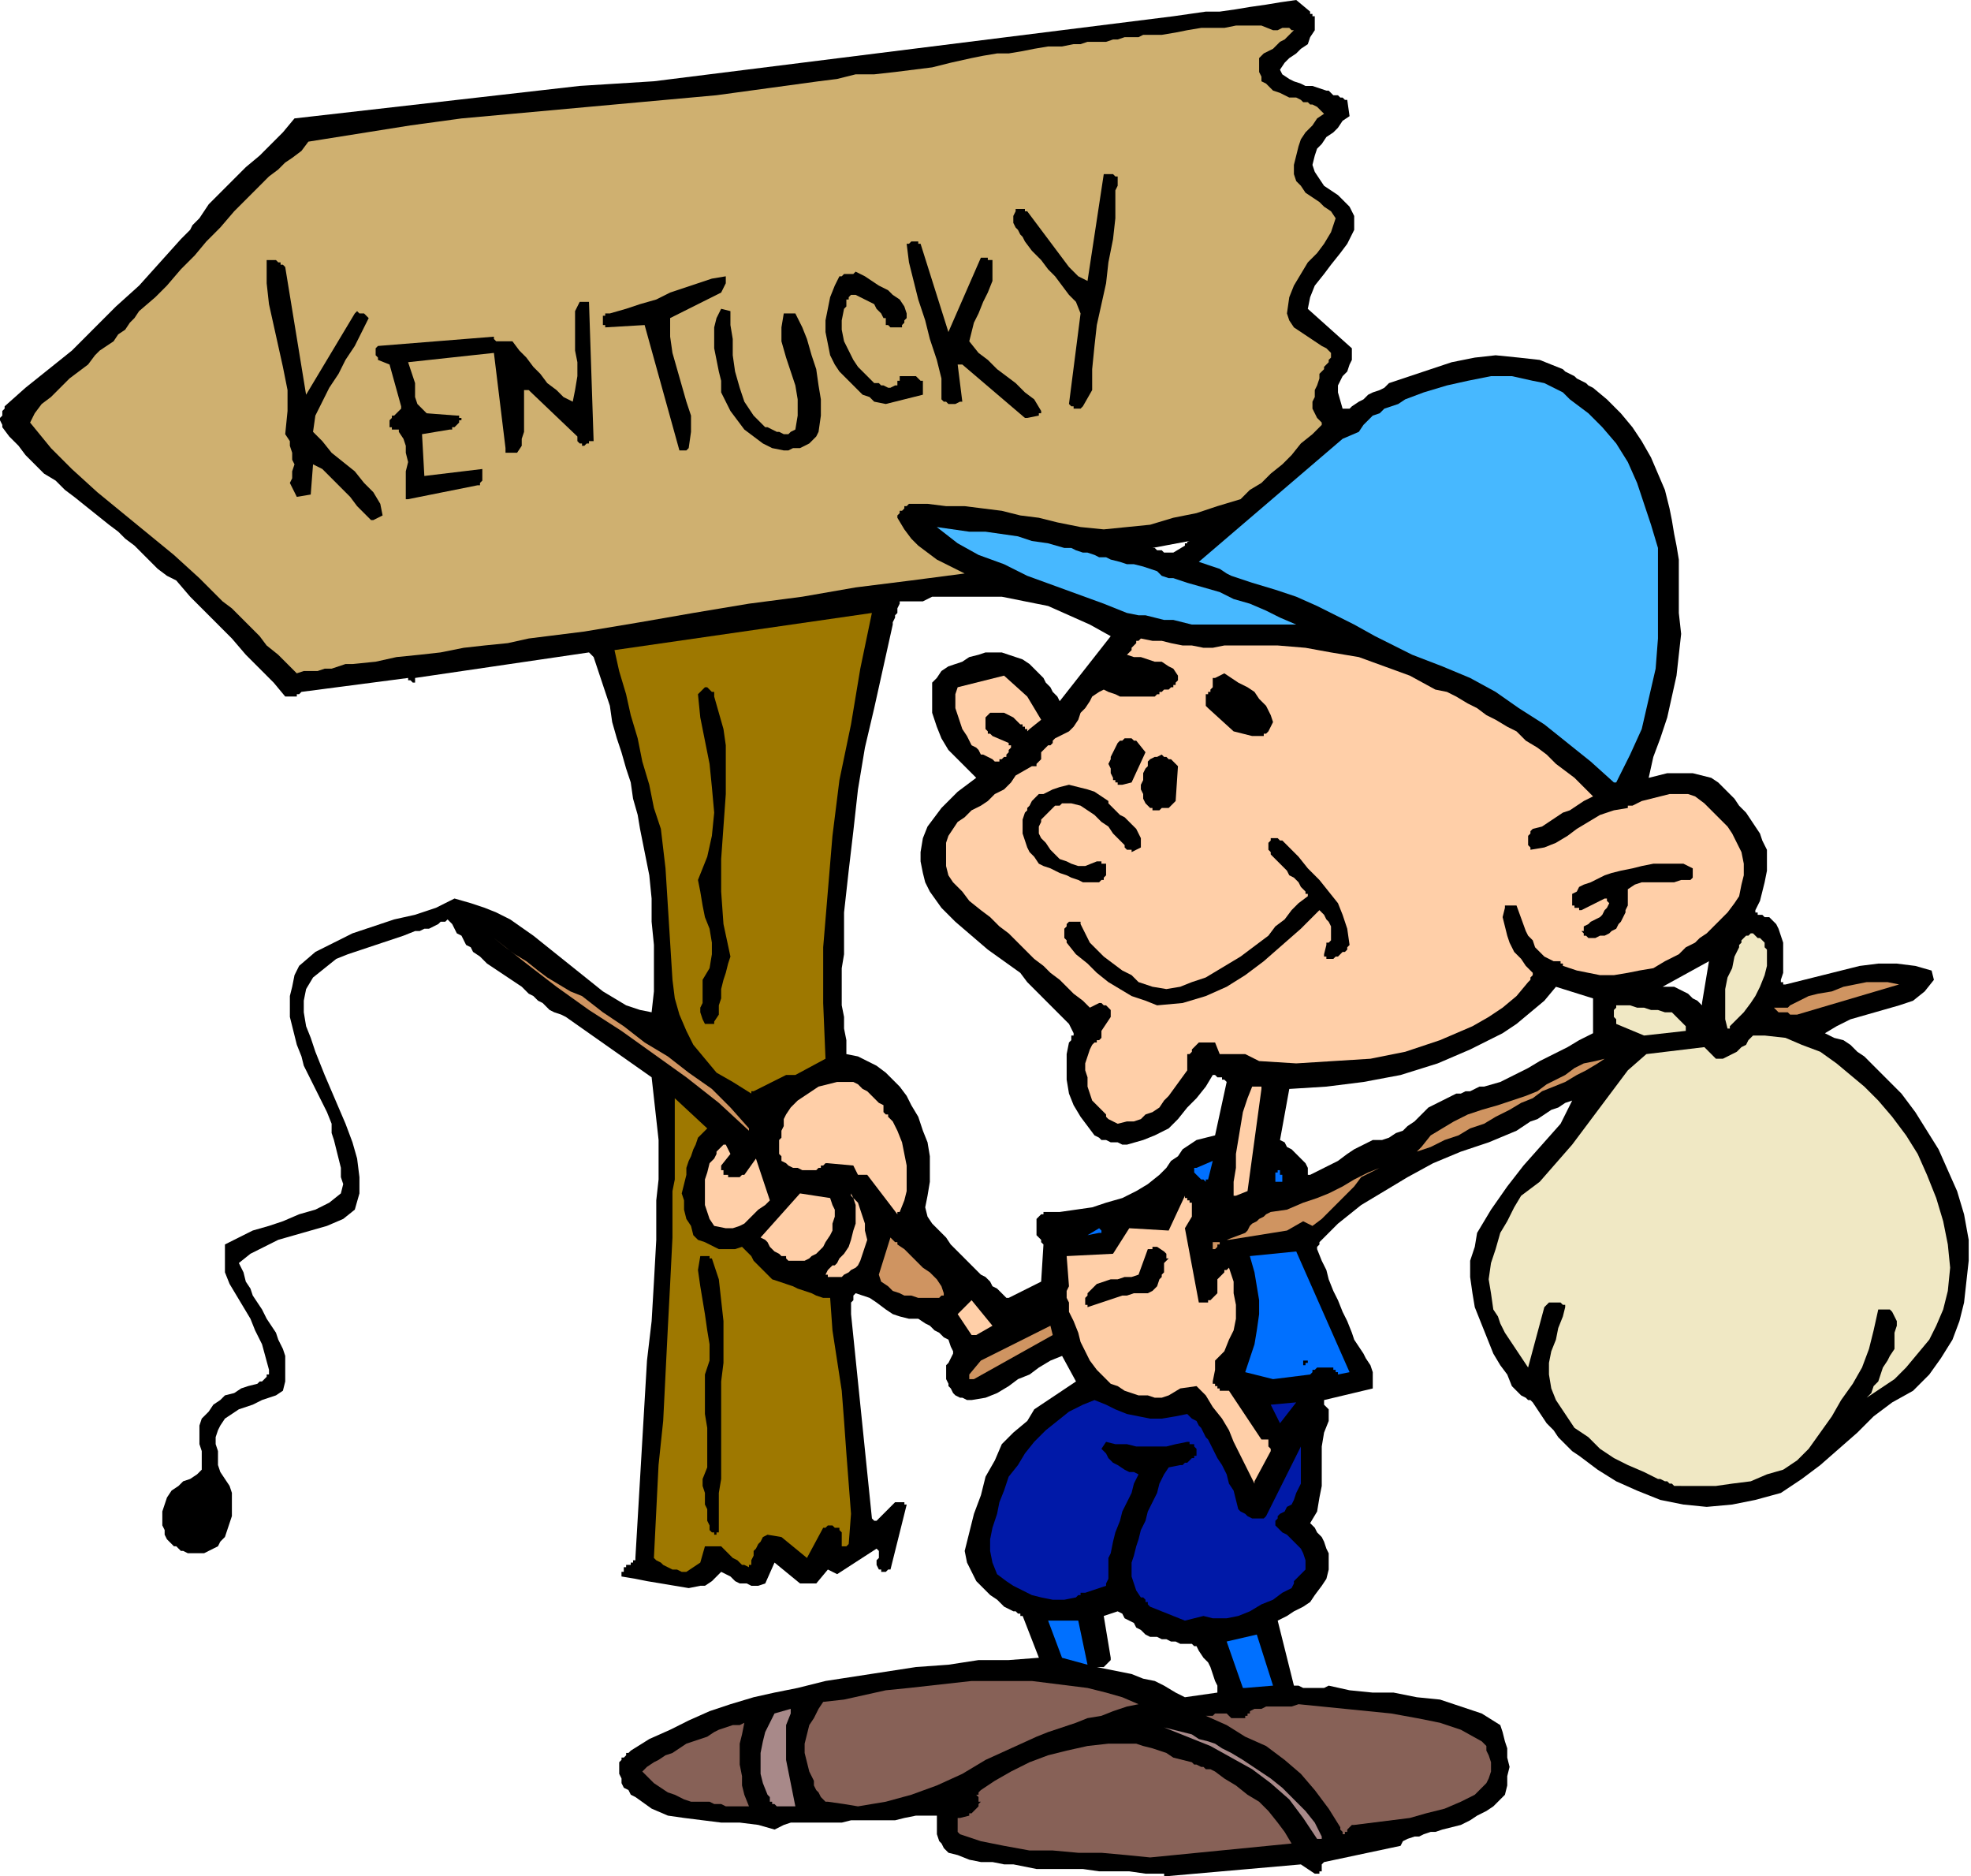 <svg xmlns="http://www.w3.org/2000/svg" fill-rule="evenodd" height="2.694in" preserveAspectRatio="none" stroke-linecap="round" viewBox="0 0 850 808" width="2.831in"><style>.brush1{fill:#000}.pen1{stroke:none}.brush2{fill:#876157}.brush3{fill:#a88989}.brush4{fill:#0070ff}.brush5{fill:#0019a8}.brush6{fill:#9e7800}.brush7{fill:#f0e8c4}.brush8{fill:#ffcfa8}.brush9{fill:#cf9461}.brush10{fill:#47b8ff}</style><path class="pen1 brush1" d="m504 808 57-5 6 4h2v-1h1v-3l1-1 33-7 1-2 2-1 3-1h2l2-1 3-1h2l3-1 4-1 4-1 4-2 3-2 4-2 3-2 3-3 2-2 1-4v-4l1-4-1-4v-4l-1-3-1-4-1-3-8-5-9-3-9-3-10-1-10-2h-9l-10-1-9-2-2 1h-9l-2-1h-2l-7-28 4-2 3-2 4-2 3-2 2-3 3-4 2-3 1-4v-7l-1-2-1-3-1-2-2-2-1-2-2-2 3-5 1-6 1-5v-17l1-6 2-5v-5l-1-1-1-1v-2l21-5v-7l-1-3-2-3-1-2-2-3-2-3-1-3-2-5-2-4-2-5-2-4-2-5-1-4-2-4-2-5v-1l1-1v-1l8-8 10-8 10-6 10-6 11-6 12-5 12-4 12-5 3-2 3-2 3-1 3-2 3-2 3-1 3-2 3-1-5 10-8 9-8 9-7 9-7 10-6 10-1 6-2 6v7l1 7 1 6 2 5 2 5 2 5 2 5 3 5 3 4 2 5 1 1 1 1 1 1 1 1 2 1 1 1h1l1 1 2 3 2 3 2 3 3 3 2 3 3 3 3 3 3 2 8 6 8 5 9 4 10 4 10 2 10 1 11-1 10-2 11-3 9-6 8-6 8-7 8-7 7-7 8-6 9-5 7-7 5-7 5-8 3-8 2-8 1-9 1-9v-9l-2-11-3-10-4-9-4-9-5-8-5-8-6-8-7-7-3-3-3-3-3-3-3-2-3-3-3-2-4-1-4-2 5-3 6-3 7-2 7-2 7-2 6-2 5-4 4-5-1-4-7-2-8-1h-8l-8 1-8 2-8 2-8 2-8 2h-1v-1h-1v-1l1-3v-13l-1-3-1-3-1-2-1-1-1-1-1-1h-2l-1-1h-2v-1h-1v-1l2-4 1-4 1-4 1-5v-9l-2-4-1-3-2-3-2-3-2-3-3-3-2-3-2-2-3-3-2-2-3-2-4-1-4-1h-11l-4 1-4 1 2-9 3-8 3-9 2-9 2-9 1-9 1-9-1-9v-23l-1-6-1-5-1-6-1-5-2-8-3-7-3-7-4-7-4-6-5-6-6-6-6-5-2-1-1-1-2-1-2-1-1-1-2-1-2-1-1-1-10-4-9-1-10-1-9 1-10 2-9 3-9 3-9 3-2 2-2 1-3 1-2 1-2 2-2 1-3 2-1 1h-3l-2-7v-3l1-2 1-2 2-2 1-3 1-2v-5l-19-17 1-5 2-5 4-5 3-4 4-5 3-4 3-6v-6l-2-4-2-2-3-3-3-2-3-2-2-3-2-3-1-3 1-4 1-3 2-2 2-3 3-2 2-2 2-3 3-2-1-7h-1l-1-1h-1l-1-1h-2l-1-1-1-1h-1l-3-1-3-1h-3l-2-1-3-1-2-1-3-2-1-2 2-3 2-2 3-2 2-2 3-2 1-3 2-3V7h-1V6h-1V5l-6-5-7 1-6 1-7 1-6 1-7 1h-6l-7 1-7 1-32 4-32 4-32 4-32 4-32 4-32 4-32 4-32 2-123 14-5 6-5 5-5 5-6 5-5 5-6 6-5 5-4 6-1 1-1 1-1 1-1 2-1 1-1 1-1 1-1 1-9 10-9 10-10 9-10 10-9 9-10 8-10 8-9 8v1l-1 1v2l-1 1v1l1 2v1l3 4 4 4 3 4 4 4 4 4 5 3 4 4 4 3 15 12 4 3 3 3 4 3 3 3 4 4 3 3 4 3 4 2 6 7 6 6 6 6 6 6 6 7 6 6 6 6 5 6h5v-1h1l1-1 46-6v1h1l1 1h1v-2l75-11 2 2 1 3 1 3 1 3 1 3 1 3 1 3 1 3 1 7 2 7 2 6 2 7 2 6 1 7 2 7 1 6 2 10 2 10 1 10v10l1 10v20l-1 9-5-1-6-2-5-3-5-3-10-8-10-8-10-8-10-7-6-3-5-2-6-2-7-2-8 4-9 3-9 2-9 3-9 3-8 4-8 4-7 6-2 4-1 5-1 4v9l1 4 1 4 1 4 2 5 1 4 2 4 2 4 2 4 2 4 2 4 2 5v4l1 3 1 4 1 4 1 4v4l1 3-1 4-5 4-6 3-7 2-7 3-6 2-7 2-6 3-6 3v12l2 5 3 5 3 5 3 5 2 5 3 6 3 11v2h-1v1l-1 1-1 1h-1l-1 1-4 1-3 1-3 2-4 1-2 2-3 2-2 3-3 3-1 3v8l1 3v8l-2 2-3 2-3 1-2 2-3 2-2 3-1 3-1 3v6l1 2v2l1 2 1 1 1 1 1 1h1l1 1 1 1h1l2 1h7l2-1 2-1 2-1 1-2 2-2 1-3 1-3 1-3v-10l-1-3-4-6-1-3v-6l-1-3v-3l1-3 1-2 2-3 3-2 3-2 3-1 3-1 4-2 3-1 3-1 3-2 1-4v-11l-1-3-2-4-1-3-2-3-2-3-2-4-2-3-2-3-1-3-2-3-1-4-2-4 5-4 6-3 6-3 7-2 7-2 7-2 7-3 5-4 2-7v-7l-1-8-2-7-3-8-3-7-3-7-3-7-2-5-2-5-2-6-2-5-1-6v-5l1-5 3-5 5-4 5-4 5-2 6-2 6-2 6-2 6-2 5-2h2l2-1h2l2-1 2-1 1-1h2l1-1 2 2 1 2 1 2 2 1 1 2 1 2 2 1 1 2 3 2 3 3 3 2 3 2 3 2 3 2 3 2 3 3 2 1 2 2 2 1 2 2 1 1 2 1 3 1 2 1 37 26 1 9 1 9 1 9v17l-1 9v17l-1 18-1 17-2 17-1 17-1 17-1 17-1 17-1 17v1h-1v1h-1v1h-2v1h-1v2h-1v2l6 1 5 1 6 1 6 1 6 1 5-1h2l3-2 2-2 2-2 2 1 2 1 2 2 2 1h3l2 1h3l3-1 4-9 11 9h7l5-6 4 2 17-11 1 1v3l-1 1v2l1 2h1v1h2l1-1h1l7-28h-1v-1h-4l-8 8h-1l-1-1-9-88v-5l1-1v-2l1-1 3 1 3 1 3 2 4 3 3 2 3 1 4 1h4l3 2 2 1 2 2 2 1 2 2 2 1 1 3 1 2v1l-1 2-1 2-1 1v6l1 2v1l1 1 1 2 1 1 2 1h1l2 1h2l6-1 5-2 5-3 4-3 5-2 4-3 5-3 5-2 6 11-18 12-3 5-6 5-5 5-3 7-4 7-2 8-3 8-2 8-2 8 1 5 2 4 2 4 3 3 3 3 3 2 3 3 4 2h1l1 1h1v1h1l7 18-13 1h-13l-13 2-14 1-13 2-13 2-13 2-12 3-10 2-9 2-10 3-9 3-9 4-8 4-9 4-8 5-1 1h-1v1l-1 1h-1v1l-1 1v5l1 2v2l1 2 2 1 1 2 2 1 7 5 7 3 7 1 8 1 8 1h8l8 1 7 2 4-2 3-1h22l4-1h19l4-1 5-1h9v8l1 3 1 1 1 2 2 2 4 1 5 2 5 1h5l5 1h4l5 1 5 1h20l7 1h13l7 1h8v1h2zm61-302 4-2 4-2 4-2 4-3 3-2 4-2 4-2h4l3-1 3-2 3-1 2-2 3-2 2-2 2-2 2-2 8-4 2-1 2-1h2l2-1h2l2-1 2-1h2l7-2 6-3 6-3 5-3 6-3 6-3 5-3 6-3v-15l-16-5-5 6-6 5-6 5-6 4-14 7-14 6-16 5-16 3-16 2-16 1-4 22 2 1 1 2 2 1 2 2 2 2 2 2 1 2v3h1zm-54 225 14-2v-3l-1-2-1-3-1-3-1-2-2-2-2-3-1-2h-1l-1-1h-5l-2-1h-2l-2-1h-2l-2-1h-3l-2-1-2-2-2-1-1-2-2-1-2-1-1-2-2-1-6 2 3 18v1l-1 1-1 1-1 1h-3l5 1 5 1 5 1 5 2 5 1 4 2 5 3 4 2zm-76-172 14-7 1-16-1-1v-1l-1-1-1-1v-7l1-1 1-1h1v-1h7l7-1 7-1 6-2 7-2 6-3 5-3 5-4 3-3 2-3 3-2 2-3 3-2 3-2 4-1 4-1 5-23-1-1h-1v-1h-2l-1-1h-1l-3 5-4 5-4 4-4 5-4 4-6 3-5 2-7 2h-2l-2-1h-3l-2-1h-2l-1-1-2-1-3-4-3-4-3-5-2-5-1-6v-11l1-5 1-1v-2h1v-1l-2-4-3-3-3-3-3-3-3-3-3-3-3-3-3-4-7-5-7-5-7-6-7-6-6-6-5-7-2-4-1-4-1-5v-4l1-6 2-5 3-4 3-4 4-4 3-3 4-3 4-3-4-4-4-4-4-4-3-5-2-5-2-6v-13l2-2 2-3 3-2 3-1 3-1 3-2 4-1 3-1h7l3 1 3 1 3 1 3 2 2 2 3 3 1 1 1 2 1 1 1 1 1 2 1 1 1 1 1 2 22-28-9-5-9-4-9-4-10-2-10-2h-30l-2 1-2 1h-10v1l-1 2v2l-1 1v1l-1 2v1l-4 18-4 18-4 17-3 18-2 18-2 17-2 18v18l-1 6v16l1 5v5l1 5v6l5 1 4 2 4 2 4 3 3 3 3 3 3 4 2 4 3 5 2 6 2 5 1 6v11l-1 6-1 5 1 4 2 3 3 3 3 3 2 3 3 3 3 3 3 3 2 2 2 2 2 1 2 2 1 2 2 1 2 2 2 2h1zm299-127 3-18-20 11h5l2 1 2 1 2 1 2 2 2 1 2 2v-1zM506 238l5-3v-1h1v-1h1l-16 3h1l1 1h2l1 1h4z"/><path class="pen1 brush2" d="m496 800 61-6-3-5-3-4-4-5-4-4-5-3-5-4-5-3-4-3-2-1h-2l-1-1h-1l-2-1h-1l-1-1-4-1-4-1-3-2-3-1-3-1-4-1-3-1h-12l-9 1-9 2-8 2-8 3-8 4-7 4-6 4-1 1v1h-1l1 1v2h1l-1 1v1l-1 1-1 1-1 1h-1v1l-4 1h-1v6l1 1 9 3 10 2 11 2h10l11 1h10l11 1 10 1z"/><path class="pen1 brush3" d="M569 792h1v-1l-3-6-4-5-5-5-5-5-5-4-6-4-6-4-5-3-4-2-3-2-3-1-4-1-3-2-4-1-4-1-4-1 10 4 10 4 9 5 9 5 8 6 8 7 6 8 6 9h1z"/><path class="pen1 brush2" d="M580 790v-1h1v-1l1-1 1-1h1l8-1 8-1 8-1 7-2 8-2 7-3 6-3 5-5 1-2 1-3v-4l-1-3-1-2v-2l-2-2-9-5-9-3-10-2-11-2-10-1-10-1-10-1-10-1-3 1h-11l-2 1h-3l-2 1v1h-1v1h-1v1h-6l-1-1-1-1h-5l-1 1h-3l9 4 8 5 9 4 8 6 7 6 6 7 6 8 5 8v1l1 1v2-1h1zm-267-12h10l-2-5-1-4v-4l-1-5v-9l1-4 1-5-2 1h-3l-3 1-3 1-2 1-3 2-3 1-3 1-3 1-3 2-3 2-3 1-3 2-2 1-3 2-2 2 3 3 2 2 3 2 3 2 3 1 4 2 3 1h8l2 1h3l2 1z"/><path class="pen1 brush3" d="M335 778h8l-1-5-1-5-1-5-1-5v-15l2-5v-2l-7 2-2 4-2 4-1 4-1 5v9l1 4 2 5 1 1v2h1v1h1l1 1z"/><path class="pen1 brush2" d="m357 776 7 1 6 1 6-1 6-1 11-3 11-4 11-5 10-6 11-5 11-5 5-2 6-2 6-2 5-2 6-1 5-2 6-2 5-1-7-3-7-2-8-2-8-1-8-1-8-1h-26l-9 1-9 1-9 1-10 1-9 2-9 2-9 1-2 3-2 4-2 3-1 4-1 4v4l1 4 1 4 1 2 1 2v2l1 2 1 1 1 2 1 1 1 1h1z"/><path class="pen1 brush4" d="m537 727 12-1-7-22-13 3 7 20h1zm-68-10-4-19h-13l6 16 11 3z"/><path class="pen1 brush5" d="m511 698 8-2 4 1h6l5-1 5-2 5-3 5-2 4-3 4-2 1-2v-1l1-1 1-1 1-1 1-1 1-1v-4l-1-3-1-2-2-2-2-2-2-2-2-1-2-2-1-1v-2l1-1v-1l1-1 2-1 1-2 2-1 1-2 1-3 1-2 1-2v-16l-15 30-1 1h-5l-2-1-1-1-2-1-1-1-1-4-1-4-2-3-1-4-2-4-2-3-2-4-2-4-1-1-1-2-1-2-1-1-1-2-2-1-1-1-1-1-5 1-6 1h-5l-5-1-5-1-5-2-4-2-5-2-5 2-6 3-5 4-5 4-5 5-4 5-3 5-4 5-2 6-2 5-1 5-2 6-1 5v5l1 5 2 5 4 3 3 2 4 2 4 2 4 1 5 1h5l5-1 1-1h1v-1h2l9-3v-1l1-2v-9l1-2 1-5 1-4 2-5 1-4 2-4 2-4 1-4 2-4-2-1h-2l-2-1-3-2-2-1-2-2-1-2-2-2 2-3 4 1h5l4 1h13l4-1 5-1h1v1h2v1l1 1v3h-1v1h-1l-1 1-1 1h-1l-1 1h-1l-5 1-2 3-2 4-1 4-2 4-2 4-1 4-2 4-1 4-1 3-1 4-1 3v6l1 3 1 3 2 3h1l1 1v1h1v1l1 1 15 6z"/><path class="pen1 brush6" d="m296 677 6-4 2-7h7l1 1 1 1 1 1 1 1 1 1 2 1 1 1 1 1h1l2 1v-1h1v-2l1-2v-2l1-1 1-2 1-1 1-2 2-1 6 1 11 9 7-13h1l1-1h2l1 1h2v1l1 1v6h2l1-1 1-13-1-13-1-13-1-14-1-13-2-13-2-13-1-14h-3l-3-1-2-1-3-1-3-1-2-1-3-1-3-1-3-1-2-2-2-2-2-2-2-2-1-2-2-2-2-2-3 1h-7l-2-1-2-1-2-1-3-1-2-2-1-4-2-3-1-4v-4l-1-3 1-4 1-4v-3l1-3 1-2 1-3 1-2 1-3 2-2 2-2-14-13v35l-1 5v20l-1 20-1 19-1 20-1 20-2 19-1 20-1 20 1 1 2 1 1 1 2 1 2 1h2l2 1h2z"/><path class="pen1 brush1" d="M308 661h1v-1h1v-17l1-6v-42l1-8v-18l-1-9-1-9-3-9h-1v-1h-4l-1 6 1 7 1 6 1 6 1 7 1 6v7l-2 6v17l1 6v17l-2 5v3l1 3v5l1 2v5l1 2v2l1 1h1v1z"/><path class="pen1 brush7" d="M725 640h15l7-1 8-1 7-3 7-2 6-4 5-5 5-7 5-7 4-7 5-7 4-7 3-8 2-8 2-9h5l1 1 1 2 1 2v2l-1 3v7l-2 3-1 2-2 3-1 3-1 3-2 2-1 3-2 2 6-4 6-4 5-5 5-6 5-6 3-6 3-7 2-8 1-10-1-10-2-10-3-10-4-10-4-9-5-8-6-8-6-7-6-6-6-5-6-5-7-5-8-3-7-3-9-1h-5l-2 2-1 2-2 1-2 2-2 1-2 1-2 1h-3l-5-5-25 3-8 7-6 8-6 8-6 8-6 8-7 8-7 8-8 6-3 5-3 6-3 5-2 7-2 6-1 7 1 6 1 7 2 3 1 3 2 4 2 3 2 3 2 3 2 3 2 3 7-26 1-1 1-1h5l1 1h1v1l-1 4-2 5-1 5-2 5-1 5v5l1 6 2 5 4 6 4 6 6 4 5 5 6 4 6 3 7 3 6 3h1l2 1h1l1 1h1l1 1h3z"/><path class="pen1 brush8" d="m541 638 7-13v-1l-1-1v-3h-3l-14-21h-4v-1h-1v-1h-1v-1h-1v-1l1-5v-4l4-4 2-5 2-4 1-5v-6l-1-5v-5l-2-6-1 1h-1v1l-1 1-1 1-1 1v6l-1 1-1 1-1 1h-1v1h-4l-6-32 3-5v-6h-1v-1h-1v-1h-1v-1l-7 15-17-1-7 11-20 1 1 13-1 2v3l1 2v4l2 4 2 5 1 4 2 4 2 4 3 4 3 3 3 3 3 1 3 2 3 1 3 1h4l3 1h3l3-1 5-3 7-1 4 4 3 5 4 5 3 5 2 5 3 6 3 6 3 6v-1z"/><path class="pen1 brush5" d="m552 613 7-9-11 1 4 8z"/><path class="pen1 brush9" d="m420 594 34-19-1-4-30 15-5 6v2h2z"/><path class="pen1 brush4" d="m549 594 16-2 1-1v-1h1l1-1h7v1h1v1h1v1l5-1-23-52-20 2 2 7 1 6 1 6v6l-1 7-1 6-2 6-2 6 12 3z"/><path class="pen1 brush1" d="M563 588v-1h1v-1h-2v2h1z"/><path class="pen1 brush8" d="m421 575 7-4-9-11-6 6 6 9h2z"/><path class="pen1 brush1" d="m469 563 12-4 3-1h2l3-1h6l2-1 2-2 1-3 1-1v-1l1-1v-4l1-1 1-1h-1v-2l-1-1-3-2h-2v1h-2l-4 11-3 1h-3l-3 1h-3l-3 1-3 1-2 2-2 2v1l-1 1v3h1v1z"/><path class="pen1 brush9" d="M399 559h6l1-1h1v-1l-1-3-2-3-3-3-3-2-3-3-2-2-3-3-3-2v-1h-1l-1-1-1-1-5 16 1 3 3 2 2 2 3 1 2 1h3l3 1h3z"/><path class="pen1 brush8" d="M359 550h4l1-1 2-1 1-1 2-1 1-1 1-2 1-3 1-3 1-3-1-4v-3l-1-3-1-3-1-3-1-1-1-1-1-1v-1l1 2 1 3v8l-1 3-1 4-1 3-2 3-1 1-1 1-1 2-1 1h-1l-1 1-1 1-1 2h1v1h2zm-18-7h6l2-1 1-1 2-1 1-1 2-2 1-2 2-3 1-2v-3l1-3v-3l-1-2-1-3-13-2-17 19 2 1 1 1 1 2 1 1 1 1 2 1 1 1h2v1l1 1h1z"/><path class="pen1 brush9" d="m524 538 1-1v-1h1v-1h-3v3h1zm6-4 25-4 7-4 4 2 4-3 4-4 3-3 4-4 3-3 3-4 4-2 4-2-5 2-6 3-5 3-6 3-5 2-6 2-7 3-7 1-2 1-1 1-2 1-1 1-2 1-1 1-1 2-1 1-8 3h1z"/><path class="pen1 brush4" d="m469 532 5-1h1v-1l-1-1-5 3z"/><path class="pen1 brush8" d="M313 529h3l3-1 2-1 2-2 2-2 2-2 3-2 2-2-6-18-5 7h-1l-1 1h-5v-1h-2v-2h-1v-2l4-5-2-4h-1l-1 1-1 1-1 1v1l-1 2-1 1-1 1-1 4-1 3v11l1 3 1 3 2 3 5 1zm75-7 2-5 1-4v-11l-1-5-1-5-2-5-2-4-1-1-1-1v-1h-1l-1-1v-3l-2-1-2-2-1-1-2-2-2-1-2-2-2-1h-7l-4 1-4 1-3 2-3 2-3 2-3 3-2 3-1 2v3l-1 2v3l-1 1v6l1 1v2l2 1 1 1 2 1h2l2 1h6l1-1h1v-1h1l1-1h1l11 1 2 4h4l13 17v-1h1zm145-7 5-2 6-44v-1h-4l-2 5-2 6-1 6-1 6-1 6v6l-1 6v6h1z"/><path class="pen1 brush4" d="M520 509v-1h1l2-8-7 3h-1v2l1 1 1 1 1 1h1l1 1zm31 0h2v-3h-1v-2h-1v1h-1v4h1z"/><path class="pen1 brush9" d="m611 496 6-2 6-3 6-2 5-3 6-2 5-3 6-3 5-3 5-2 4-3 5-2 5-2 5-3 4-2 5-3 3-2-4 1-5 1-4 2-4 3-4 2-4 2-4 3-5 2-6 2-6 2-7 2-6 2-6 3-5 3-5 3-4 5-2 2zm-288-10-8-9-8-8-10-7-9-7-10-6-9-7-9-6-9-7-5-2-5-3-5-3-4-3-5-4-5-3-4-3-5-4 14 11 13 10 14 10 14 9 14 10 14 10 14 11 13 12v-1z"/><path class="pen1 brush8" d="m482 484 4-1h3l3-1 2-2 3-1 3-2 2-3 2-2 8-11v-7h1l1-1v-1l1-1 1-1 1-1h7l2 5h11l6 3 16 1 16-1 16-1 15-3 15-5 14-6 7-4 6-4 6-5 5-6 1-1v-1l1-1v-1l-3-3-2-3-3-3-2-4-1-3-1-4-1-4 1-4v-1h5l4 11 1 2 2 2 1 3 2 2 2 2 2 1 2 1h3v1h1v1l6 2 5 1 5 1h6l6-1 5-1 6-1 5-3 2-1 2-1 2-1 2-2 1-1 2-1 2-1 2-2 3-2 3-3 3-3 3-3 3-4 2-3 1-5 1-4v-5l-1-5-2-4-2-4-2-3-4-4-3-3-3-3-4-3-3-1h-8l-4 1-4 1-4 1-4 2h-2v1l-6 1-6 2-5 3-5 3-4 3-5 3-5 2-6 1v-1l-1-1v-4l1-1v-1l1-1 4-1 3-2 3-2 3-2 3-1 3-2 3-2 4-2-4-4-4-4-4-3-4-3-4-4-4-3-5-3-4-4-4-2-5-3-4-2-4-3-4-2-5-3-4-2-5-1-11-6-11-4-11-4-12-2-11-2-12-1h-23l-5 1h-4l-5-1h-4l-5-1-4-1h-4l-5-1-1 1h-1v1l-1 1-1 1v1l-1 1-1 1 3 1h3l3 1 3 1h3l3 2 2 1 2 3v2l-1 1v1h-1v1h-1l-1 1h-2l-1 1h-1v1h-1l-1 1h-15l-2-1-3-1-2-1-2 1-3 2-1 2-2 3-2 2-1 3-2 3-2 2-6 3-1 1v1l-1 1h-1l-1 1-1 1-1 1v3l-1 1-1 1v1h-2l-7 4-2 3-3 3-4 2-3 3-3 2-4 2-3 3-3 2-2 3-2 3-1 3v10l1 4 2 3 4 4 3 4 5 4 4 3 4 4 4 3 4 4 4 4 3 3 4 3 3 3 4 3 3 3 3 3 4 3 3 3 4-2h1l1 1h1l1 1 1 1v3l-4 6v3l-1 1h-1v1h-1l-1 1-1 2-1 3-1 3v3l1 3v4l1 3 1 3 1 1 1 1 1 1 1 1 1 1 1 1v1l1 1 4 2z"/><path class="pen1 brush6" d="m325 470 14-7h4l13-7-1-24v-24l2-24 2-24 3-24 5-24 4-24 5-24-111 16 2 9 3 10 2 9 3 10 2 10 3 10 2 10 3 9 2 17 1 16 1 16 1 16 1 8 2 7 3 7 3 6 5 6 5 6 7 4 8 5v-1h1z"/><path class="pen1 brush7" d="m709 446 18-2v-2l-1-1-1-1-1-1-1-1-1-1-1-1h-3l-3-1h-3l-3-1h-3l-3-1h-6v1l-1 1v3l1 1v2l12 5zm37-4 3-3 3-3 3-4 2-3 2-4 2-5 1-4v-7l-1-1v-2l-1-1-1-1h-1l-1-1-1-1h-1l-1 1h-1l-1 1-1 1v1l-1 1v1l-2 4-1 5-2 4-1 5v13l1 4h1v-1z"/><path class="pen1 brush1" d="M306 441h2v-1l2-3v-4l1-3v-4l1-4 1-3 1-4 1-3-3-14-1-14v-14l1-14 1-14v-21l-1-7-2-7-2-7v-2h-1l-1-1-1-1h-1l-3 3 1 10 2 10 2 10 1 10 1 11-1 10-2 9-4 10 1 5 1 6 1 5 2 5 1 6v5l-1 6-3 5v10l-1 2v2l1 3 1 2h2z"/><path class="pen1 brush9" d="m775 437 44-13-5-1h-9l-5 1-5 1-5 2-6 1-4 1-2 1-2 1-2 1-2 1-1 1h-6l1 1 1 1h4l1 1h3z"/><path class="pen1 brush1" d="m499 433 11-1 10-3 9-4 8-5 8-6 8-7 8-7 8-8 1 1 1 1 1 2 1 1 1 2v6l-1 1h-1v1l-1 4v1h1v1h3l1-1h1l1-1 1-1h1l1-1v-1l1-1-1-7-2-6-2-5-4-5-4-5-5-5-4-5-5-5-1-1-1-1h-1l-1-1h-3v1l-1 1v3l1 1v1l1 1 2 2 2 2 2 2 1 2 2 1 2 2 1 2 2 2v1h1v1l-4 3-3 3-3 4-4 3-3 4-4 3-4 3-4 3-5 3-5 3-5 3-6 2-5 2-6 1-6-1-6-2-3-3-4-2-4-3-4-3-3-3-3-3-2-4-2-4v-1h-5l-1 1v1l-1 1v4l1 1v1l4 5 5 4 4 4 5 4 5 3 5 3 6 2 5 2zm188-29h1l2-1h2l2-1 1-1 2-1 1-2 1-1 1-2 1-2v-1l1-2v-7l3-2 3-1h14l3-1h4l1-1v-4l-4-2h-13l-5 1-4 1-5 1-4 1-3 1-2 1-2 1-2 1-3 1-2 1-1 2-2 1v5h1v1h2v1h1l10-5h1v1l1 1-1 2-1 1-1 2-1 1-2 1-2 1-1 1-2 1v2h-1l1 1v1h1l1 1h2zm-220-24h7l1-1h1v-1l1-1v-5h-2v-1h-2l-5 2h-3l-3-1-2-1-3-1-2-2-2-2-2-3-2-2-1-2v-3l1-2v-1l1-1 1-1 1-1 1-1 1-1 1-1h2l1-1h4l4 1 3 2 3 2 3 3 3 2 2 3 3 3 2 2v1l1 1h2v1l4-2v-4l-1-2-1-2-2-2-1-1-2-2-2-1-1-1-1-1-1-1-1-1-1-1v-1l-3-2-3-2-3-1-4-1-4-1-4 1-3 1-4 2h-2l-1 1-1 1-1 1-1 2-1 1v1l-1 1-1 3v6l1 3 1 3 1 2 2 2 2 3 2 1 3 1 2 1 2 1 3 1 2 1 3 1 2 1zm30-31h3l1-1h3l1-1 1-1 1-1 1-15-1-1-1-1-1-1h-1l-1-1h-1l-1-1-2 1h-1l-2 1-1 1v2l-1 1-1 2v3l-1 2v2l1 2v2l1 2 1 1 1 1h1v1zm-13-11 4-1 6-13-4-5h-1l-1-1h-3l-1 1h-1l-1 1-1 2-1 2-1 2v1l-1 2 1 2v2l1 2v1h1v1h1v1h2z"/><path class="pen1 brush10" d="m697 337 6-12 5-11 3-13 3-13 1-13v-39l-3-10-3-9-3-9-4-9-5-8-6-7-6-6-8-6-3-3-4-2-4-2-5-1-9-2h-9l-10 2-9 2-10 3-8 3-3 2-3 1-3 1-2 2-3 1-2 2-2 2-2 3-7 3-62 53 3 1 3 1 3 1 3 2 2 1 3 1 3 1 3 1 10 3 9 3 9 4 8 4 8 4 9 5 8 4 8 4 13 5 12 5 11 6 10 7 11 7 10 8 10 8 10 9h1z"/><path class="pen1 brush8" d="M431 328v-1h1l1-1h1v-1l1-1v-1l1-1v-1h-1v-1l-7-3-1-1h-1v-1l-1-1v-5l1-1 1-1h6l2 1 2 1 1 1 2 2h1v1h1v1h1v1l1-1 5-4-6-10-10-9-20 5-1 3v6l1 3 1 3 1 3 2 3 1 2 1 2 2 1 1 1 1 2h1l2 1 2 1 1 1h2z"/><path class="pen1 brush1" d="M540 317h5v-1h1l1-1 2-4-1-3-2-4-3-3-2-3-3-2-4-2-3-2-3-2-4 2h-1v4l-1 1v1h-1v1h-1v5l1 1 11 10 8 2z"/><path class="pen1" style="fill:#cfb070" d="m128 290 3-1h6l3-1h3l3-1 3-1h3l10-1 9-2 10-1 9-1 10-2 9-1 10-1 9-2 24-3 24-4 23-4 24-4 23-3 23-4 24-3 23-3-4-2-4-2-4-2-4-3-4-3-3-3-3-4-3-5v-1l1-1v-1h1l1-1v-1h1l1-1h8l8 1h8l8 1 8 1 8 2 8 1 8 2 10 2 10 1 10-1 10-1 10-3 10-2 9-3 10-3 4-4 5-3 4-4 5-4 4-4 4-5 5-4 4-4v-1l-1-1-1-1-1-2-1-2v-3l1-2v-3l1-2 1-3v-2l1-1 1-1v-1l1-1 1-1v-1l1-1v-2l-2-2-2-1-3-2-3-2-3-2-3-2-2-3-1-3 1-7 2-5 3-5 3-5 4-4 3-4 3-5 2-6-2-3-3-2-2-2-3-2-3-2-2-3-2-2-1-3v-4l1-4 1-4 1-3 2-3 3-3 2-3 3-2-1-1-1-1-1-1-2-1h-1l-1-1h-2l-1-1-2-1h-3l-2-1-2-1-3-1-1-1-2-2-2-1v-2l-1-2v-6l1-1 1-1 2-1 2-1 1-1 2-2 2-1 1-1 1-1 2-2h-1l-1-1h-3l-2 1h-2l-5-2h-11l-5 1h-10l-6 1-5 1-6 1h-8l-2 1h-6l-3 1h-2l-3 1h-8l-3 1h-3l-5 1h-6l-6 1-5 1-6 1h-5l-6 1-5 1-9 2-8 2-8 1-8 1-9 1h-8l-8 2-8 1-22 3-22 3-22 2-22 2-22 2-22 2-22 2-22 3-44 7-3 4-4 3-3 2-3 3-4 3-3 3-3 3-3 3-6 6-6 7-6 6-5 6-6 6-6 7-5 5-7 6-2 3-2 2-2 3-3 2-2 3-3 2-3 2-2 2-3 4-4 3-4 3-4 4-4 4-4 3-3 4-2 4 9 11 9 9 11 10 11 9 11 9 11 9 11 10 10 10 4 3 4 4 4 4 4 4 3 4 5 4 4 4 4 4z"/><path class="pen1 brush10" d="M521 269h38l-7-3-6-3-7-3-7-2-6-3-7-2-7-2-6-2h-2l-3-1-2-2-3-1-3-1-4-1h-3l-3-1-4-1-2-1h-3l-2-1-3-1h-2l-3-1-2-1h-3l-7-2-7-1-6-2-7-1-7-1h-7l-7-1-7-1 9 7 9 5 11 4 10 5 11 4 11 4 11 4 10 4 5 1h3l4 1 4 1h4l4 1 4 1h7z"/><path class="pen1 brush1" d="m161 224 4-2-1-5-3-5-4-4-4-5-5-4-5-4-4-5-4-4 1-7 3-6 3-6 4-6 3-6 4-6 3-6 3-6-1-1-1-1h-2l-1-1-1 1-21 35-9-55-1-1h-1v-1h-1l-1-1h-4v10l1 9 2 9 2 9 2 9 2 10v9l-1 10 2 3v2l1 3v3l1 2-1 3v3l-1 2 3 6 6-1 1-13 4 2 3 3 3 3 3 3 3 3 3 4 3 3 3 3h1zm15-9 30-6h1v-1l1-1v-5l-25 3-1-18 12-2h1v-1h1l1-1 1-1v-1h1v-1h-1v-1h-1l-13-1-2-2-2-2-1-3v-6l-1-3-1-3-1-3 37-4 5 41v2h5l2-3v-3l1-3v-18h2l21 20v2l1 1h1v1h1l1-1h1v-1h2l-2-60h-4l-2 4v17l1 5v6l-1 6-1 5-4-2-3-3-4-3-3-4-3-3-3-4-3-3-3-4h-7l-1-1v-1l-50 4-1 1v3l1 1v1l5 2 5 18v1l-1 1-1 1-1 1h-1v1l-1 1v3h1v1h3v1l2 3 1 3v3l1 4-1 4v12h1zm118-21h2l1-1 1-7v-7l-2-6-2-7-2-7-2-7-1-7v-8l22-11 2-4v-3l-6 1-6 2-6 2-6 2-6 3-7 2-6 2-7 2h-2v1h-1v4h1v1l17-1 15 54h1z"/><path class="pen1 brush1" d="M338 194h2l2-1h3l2-1 2-1 2-2 1-1 1-2 1-7v-7l-1-6-1-7-2-6-2-7-2-5-3-6h-5l-1 6v6l2 7 2 6 2 6 1 6v7l-1 6-2 1-1 1h-2l-2-1h-1l-2-1-2-1h-1l-5-5-4-6-2-6-2-7-1-7v-7l-1-6v-6l-4-1-2 4-1 4v9l1 5 1 5 1 4v5l2 4 2 4 3 4 3 4 4 3 4 3 4 2 5 1zm105-14 5-1v-1h1v-1l-3-5-4-3-4-4-4-3-4-3-4-4-4-3-4-5 1-4 1-4 2-4 2-5 2-4 2-5v-9h-2v-1h-3l-14 32-12-38h-1v-1h-3l-1 1h-1l1 8 2 8 2 8 3 9 2 8 3 9 2 8v9l1 1h1l1 1h3l2-1h1l-2-16h2l27 23h1zm21-4h2l1-1 4-7v-9l1-10 1-9 2-9 2-9 1-9 2-10 1-9V82l1-2v-4h-1l-1-1h-4l-7 46-4-2-4-4-3-4-3-4-3-4-3-4-3-4-3-4h-1v-1h-4v1l-1 2v3l1 2 1 1 1 2 1 1 1 2 3 4 4 4 3 4 3 3 3 4 3 4 3 3 2 5-5 39 1 1h1v1h1zm-82-2 16-4v-6h-1l-1-1-1-1h-7v2h-1v2h-1l-2 1h-1l-2-1h-1l-1-1h-2l-1-1-3-3-3-3-2-3-2-4-2-4-1-5v-4l1-5 1-1v-3h1v-1l1-1h2l2 1 2 1 2 1 2 1 1 2 2 2 1 2h1v3h1l1 1h5v-1l1-1v-1l1-1v-2l-1-3-2-3-3-2-2-2-4-2-3-2-3-2-4-2-1 1h-4l-1 1h-1l-2 4-2 5-1 5-1 5v5l1 5 1 5 2 4 2 3 2 2 2 2 2 2 2 2 2 2 3 1 2 2 5 1z"/></svg>
